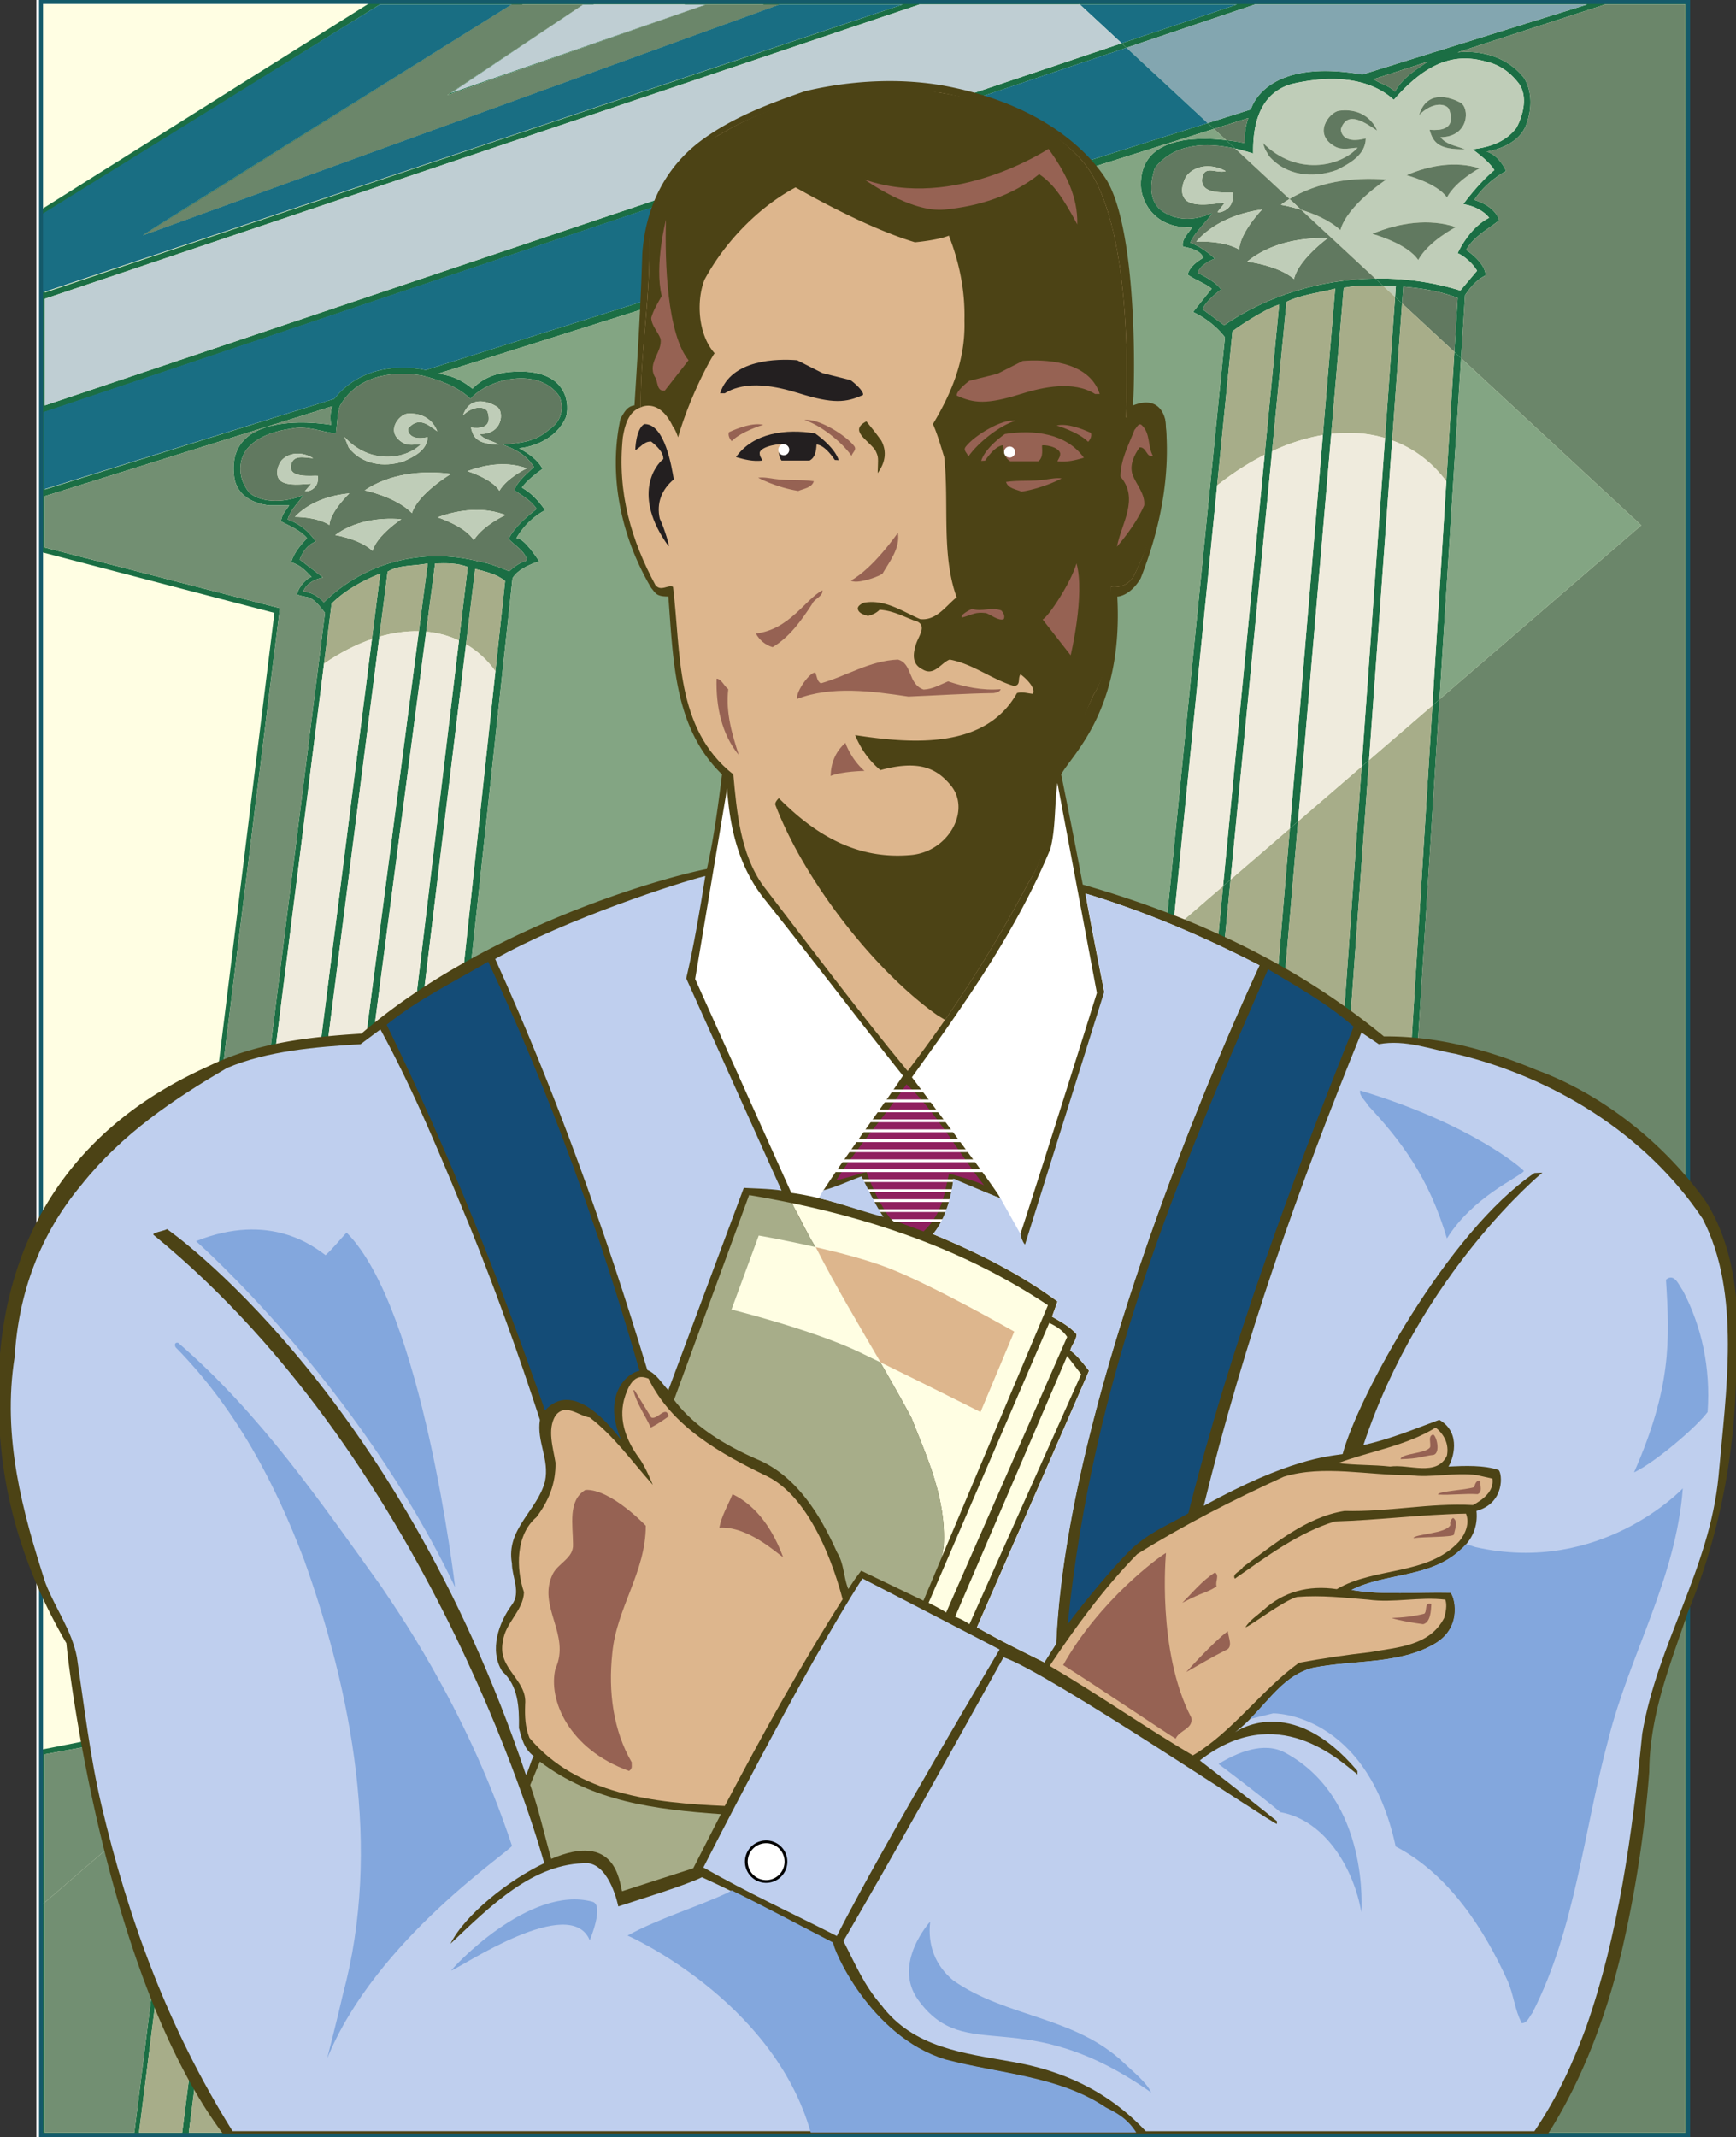 <svg xmlns="http://www.w3.org/2000/svg" width="439.5" height="540.77"><rect width="100%" height="100%" fill="#333333" stroke="none"/><defs><clipPath id="a"><path d="M9 0h418v540.77H9Zm0 0"/></clipPath><clipPath id="b"><path d="M9 0h419v540.77H9Zm0 0"/></clipPath><clipPath id="c"><path d="M10 0h418v540.77H10Zm0 0"/></clipPath><clipPath id="d"><path d="M9 0h419v540.77H9Zm0 0"/></clipPath><clipPath id="e"><path d="M0 20h439.5v520H0Zm0 0"/></clipPath></defs><g clip-path="url(#a)"><path fill="#fffee3" d="M426.707.496V540.27H9.711V.496h416.996"/></g><g clip-path="url(#b)"><path fill="none" stroke="#fff" d="M426.707.496V540.27H9.711V.496Zm0 0"/></g><path fill="#fffee3" d="M77.152 455.04V137.362H11.156V455.04h65.996"/><g clip-path="url(#c)"><path fill="#1b6e44" d="m272.637.441.742.692h39.793l-29.203 9.816 1.215 1.13 32.515-10.946h84.125l-56.937 17.73c-24.922-4.383-28.203 8.832-28.203 8.832l-10.938 3.453 1.582 1.465 8.7-2.742c-.864 2.465-.864 4.188-.989 6.328a57.286 57.286 0 0 0-4.633-.734l2.301 2.133a48.12 48.12 0 0 1 4.55 1.261c-.245-12.804 5.567-16.449 9.9-17.632 8.472-1.97 18.913-2.168 25.71 4.039 8.961-10.293 16.153-11.723 23.445-9.653 3.446.785 6.106 2.758 8.274 5.614 2.266 3.25.984 8.078-.691 11.132-2.758 3.645-6.895 4.922-11.13 5.418 0 0 4.184 2.907 5.563 5.27-2.558 2.066-5.71 5.664-7.879 8.617 4.68.738 6.551 3.45 6.551 3.45-3.547 1.773-6.305 5.515-7.98 8.964 1.183.395 3.644 2.266 4.925 4.43l-4.234 5.023c-7-2.172-14.305-3.164-21.555-3.058l2.012 1.863c1.086.02 2.168.027 3.223.004l-.2 2.8 1.762 1.633.309-4.234c4.828.395 9.457 1.18 13.789 2.856l-.848 13.664 1.688 1.562 1.004-15.906c1.378-2.067 2.953-3.942 5.218-5.024-.097-2.66-3.054-5.171-4.926-6.453 1.973-3.449 5.418-5.144 8.375-7.511-.988-2.856-3.843-4.356-6.304-5.145 3.101-4.828 8.027-7.289 8.027-7.289s-1.601-3.941-4.926-4.926c0 0 7.633-.984 9.903-6.5 1.554-3.793 1.77-8.77-.496-12.215-4.137-5.222-10.637-6.996-16.746-6.402l37.335-12.117h20.29v538.523h-85.106l22.899-362.687-1.797 1.55-22.45 361.126h-18.714l25.117-347.29-1.871 1.61-24.625 345.68h-19.899l28.422-331.797-2.074 1.793-27.727 330.004h-18.027l30.742-317.063-1.89 1.629-30.426 315.434h-12.61l30.336-304.485-1.972 1.703-30.27 302.793H87.398l14.7-136.5-1.965 1.696-14.508 134.804H72.328l15.004-123.77-1.73 1.493-14.653 122.277H58.141l14.562-111.152-1.95 1.68L56.47 539.656H47.8l12.836-100.754-1.918 1.657-12.594 99.097H35.191l11.141-88.418-1.375 1.184-10.95 87.234H11.353v-58.261l-.786.68v58.366h416.77v-540Zm80.527 22.754c-1.578-1.574-3.644-1.968-5.418-3.148l13.691-4.434c-3.152 2.168-6.304 4.04-8.273 7.582"/></g><path fill="#617960" d="M315.04 36.2c.124-2.141.124-3.864.987-6.329l-8.699 2.742 3.078 2.852c1.754.207 3.348.472 4.633.734"/><path fill="#231f20" d="M87.398 539.656h177.305l30.27-302.793-192.875 166.293-14.7 136.5"/><path fill="#196e83" d="M313.172 1.133h-39.793l10.59 9.816zm0 0"/><path fill="#83a6b0" d="M316.684 27.695s3.28-13.215 28.203-8.832l56.937-17.73H317.7l-32.515 10.945 20.562 19.07 10.938-3.453"/><path fill="#6b866a" d="m364.438 176.969-22.899 362.687h85.106V1.133h-20.29L369.02 13.25c6.109-.594 12.609 1.18 16.746 6.402 2.265 3.446 2.05 8.422.496 12.215-2.27 5.516-9.903 6.5-9.903 6.5 3.325.985 4.926 4.926 4.926 4.926s-4.926 2.46-8.027 7.289c2.46.79 5.316 2.29 6.304 5.145-2.957 2.367-6.402 4.062-8.375 7.511 1.872 1.282 4.829 3.793 4.926 6.453-2.265 1.082-3.84 2.957-5.218 5.024L369.89 90.62l45.625 42.309-51.079 44.039"/><path fill="#bfcdb8" d="M350.965 45.426s-9.902 6.504-11.625 12.804c-2.719-2.535-6.738-4.171-9.945-5.156l18.761 17.399c7.25-.106 14.555.886 21.555 3.058l4.234-5.023c-1.28-2.164-3.742-4.035-4.925-4.43 1.675-3.45 4.433-7.191 7.98-8.965 0 0-1.871-2.71-6.55-3.449 2.167-2.953 5.32-6.55 7.878-8.617-1.379-2.363-5.562-5.27-5.562-5.27 4.234-.496 8.37-1.773 11.129-5.418 1.675-3.054 2.957-7.882.69-11.132-2.167-2.856-4.827-4.829-8.272-5.614-7.293-2.07-14.485-.64-23.446 9.653-6.797-6.207-17.238-6.008-25.71-4.04-4.333 1.184-10.145 4.829-9.9 17.633a48.602 48.602 0 0 0-4.55-1.261l13.762 12.761c7.008-4.257 15.867-5.644 24.496-4.933zm18.746-19.473c2.465 1.332 2.215 8.719-5.024 8.77 1.477 1.87 3.547 2.043 6.208 3.054-6.602.098-8.079-1.625-8.965-4.925 6.797.59 5.515-3.645 4.925-5.223-.69-1.379-4.039-2.067-7.585 1.476 2.07-6.746 8.277-4.32 10.44-3.152zm4.824 16.633s-5.976 3.172-8.223 7.383c-2.48-3.649-10.222-5.637-10.222-5.637 5.93-2.59 12.605-3.613 18.445-1.746zM368.57 57.46s-6.89 3.535-9.53 8.324c-2.782-4.219-11.614-6.613-11.614-6.613 6.828-2.875 14.488-3.942 21.144-1.711zm-48.8-21.262c8.324 8.324 19.406 6.11 23.937 1.184-1.676 0-3.812.75-5.715-.297-5.715-3.152-1.527-8.57.938-9.063 7.632-.984 9.703 5.024 9.703 5.024-2.809-1.82-7.488-5.39-9.164-.395 0 1.38 1.183 3.746 6.304 2.368-.097 4.234-4.039 6.3-7.289 7.976-6.007 2.168-12.804 1.578-17.238-3.547-.492-1.082-.91-1.082-1.476-3.25"/><path fill="#617960" d="M353.164 23.195c1.969-3.543 5.121-5.414 8.274-7.582l-13.692 4.434c1.774 1.18 3.84 1.574 5.418 3.148m13.691 4.434c.59 1.578 1.872 5.812-4.925 5.223.886 3.3 2.363 5.023 8.965 4.925-2.66-1.011-4.73-1.183-6.207-3.054 7.238-.051 7.488-7.438 5.023-8.77-2.164-1.168-8.371-3.594-10.441 3.152 3.546-3.543 6.894-2.855 7.585-1.476m-28.371 15.367c3.25-1.676 7.192-3.742 7.29-7.976-5.122 1.378-6.305-.989-6.305-2.368 1.676-4.996 6.355-1.425 9.164.395 0 0-2.07-6.008-9.703-5.024-2.465.493-6.653 5.91-.938 9.063 1.903 1.047 4.04.297 5.715.297-4.531 4.926-15.613 7.14-23.937-1.184.566 2.168.984 2.168 1.476 3.25 4.434 5.125 11.23 5.715 17.238 3.547m12.481 2.43c-8.63-.711-17.488.676-24.496 4.933l2.926 2.715c3.207.985 7.226 2.621 9.945 5.156 1.723-6.3 11.625-12.804 11.625-12.804m15.348 4.543c2.246-4.211 8.222-7.383 8.222-7.383-5.84-1.867-12.515-.844-18.445 1.746 0 0 7.742 1.988 10.223 5.637m-7.273 15.816c2.64-4.789 9.53-8.324 9.53-8.324-6.656-2.23-14.316-1.164-21.144 1.71 0 0 8.832 2.395 11.613 6.614"/><path fill="#728f72" d="M11.352 539.656h22.656l10.949-87.234-33.605 28.973v58.261"/><path fill="#a7ad89" d="M47.8 539.656h8.669l14.285-109.472-10.117 8.718L47.8 539.656"/><path fill="#fff" d="M58.14 539.656h12.81L85.601 417.38l-12.899 11.125L58.14 539.657m14.188-.001h13.297l14.508-134.804-12.801 11.035-15.004 123.77"/><path fill="#a7ad89" d="M35.191 539.656h10.934l12.594-99.097-12.387 10.68-11.14 88.417"/><path fill="#bfcdb8" d="M353.39 72.34a80.639 80.639 0 0 1-3.222-.004l3.023 2.805.2-2.801"/><path fill="#617960" d="M369.05 75.395c-4.331-1.676-8.96-2.461-13.788-2.856l-.309 4.234 13.25 12.286.848-13.664"/><path fill="#a7ad89" d="M300.2 539.645h19.898l24.625-345.68-16.102 13.883L300.2 539.645m21.277 0h18.714l22.45-361.125-16.047 13.835-25.117 347.29m-40.684 0h18.027l27.727-330.004-15.012 12.941-30.742 317.063m-14.183 0h12.609l30.426-315.434-12.7 10.95-30.336 304.484"/><path fill="#1b6e44" d="m344.723 193.965 1.87-1.61 5.852-80.906 2.508-34.676-1.762-1.632-2.546 35.707-5.922 83.117m17.917-15.445 1.798-1.551 5.453-86.348-1.688-1.562-2.035 32.742-3.527 56.719M11.352 443.91l24.035-4.433 35.46-285.567-59.495-15.363v-13.004l72.796-22.754s-.84 1.945-.296 4.727c0 0-27.016-4.875-24.551 13.226.636 4.676 4.949 6.77 8.988 7.164h4.926c-.887 1.281-1.973 2.465-2.07 4.04 2.265 1.183 4.828 2.167 6.601 4.238-1.773 1.87-3.351 3.742-4.039 6.105 2.266.691 3.398 1.82 5.172 3.695-.984.196-3.203 2.215-3.695 4.43 2.957 1.234 3.203-.492 7.093 4.68l-37.32 297.328 1.375-1.184 35.703-283.3 1.914-15.208c3.645-3.546 7.883-5.812 12.313-7.585l-2.102 16.558L58.72 440.56l1.918-1.657L96.039 161.11l2.098-16.457c2.953-1.773 6.699-1.379 10.144-2.066l-2.238 17.144-35.29 270.454 1.95-1.68 35.192-268.668 2.257-17.25c2.957-.102 5.813-.102 8.274.887l-2.23 18.601L85.601 417.38l1.73-1.492 30.656-252.871 2.309-19.051c2.66.687 5.418 1.277 7.586 3.05l-2.457 22.84-25.293 234.997 1.965-1.696 27.656-256.828c1.578-2.808 6.75-4.285 6.75-4.285s-3.793-6.059-5.766-5.86c0 0 2.317-4.484 7.29-7.093-1.77-2.461-3.348-4.235-5.91-5.715 1.378-1.871 3.35-3.348 5.222-4.727-1.082-2.265-3.742-4.039-5.91-5.222 4.726-.492 9.75-3.051 11.82-7.781.887-2.266 1.379-12.856-14.184-11.524-3.503.3-6.894 1.574-9.457 4.234-4.039-3.347-7.191-3.449-8.57-3.84l196.29-61.902-1.583-1.465-197.957 62.48c-8.375-1.773-17.633.196-23.148 7.29l-73.29 22.95v-19.602l273.833-92.188-1.215-1.129-272.617 91.645V75.602l221.437-74.47h40.59l-.742-.69H94.097l-83.53 52.503v86.782l58.902 15.367L34.5 438l-23.934 4.727v39.347l.786-.68zm73.683-334.226c.492-3.84.293-4.434.985-6.895 4.234-7.488 12.511-9.062 20.785-7.781 4.21 1.105 8.765 2.558 12.312 5.91 4.531-5.223 17.387-8.129 22.457-.691 1.453 3.152.395 6.601-2.558 8.472-3.25 2.856-6.207 3.301-11.625 3.84 3.203 1.184 5.91 2.66 7.78 5.617-1.573 1.574-4.331 3.692-4.925 5.91 1.973 1.38 4.238 2.563 5.617 4.727-2.367 1.871-5.715 4.633-7.093 7.586 1.578 1.676 4.164 3.055 4.656 5.418-1.281.441-2.586.984-4.531 2.762 0 0-5.028-2.16-7.614-2.465-14.281-3.649-28.957.195-39.3 10.34 0 0-1.997-2.512-5.196-2.758 0 0 .738-2.707 5-3.543l-5.91-4.535c.59-1.774 2.066-3.84 4.035-4.532 0 0-2.14-3.89-7.066-5.613.617-2.707 3.918-5.418 3.816-6.156-3.84 1.773-10.195 2.242-13.543-.617-1.476-1.871-2.71-4.43-2.094-7.754.989-5.332 7.364-7.735 12.485-8.422 4.137-.988 7.683.785 11.527 1.18zM173.492 1.133l-52.812 19.07 29.664-19.07Zm-25.808 0-34.477 22.953 65.504-22.953h14.68L44.648 55.508l87.668-54.375zM11.352 54.129 96.164 1.133h33.395S36.176 59.25 36.176 59.547L197.328 1.133h31.227L11.352 74.023V54.13"/><path fill="#1b6e44" d="M288.84 47.035c.117 4.278 3.793 11.031 13.004 10.442-.989 1.578-2.758 3.054-2.367 4.925 2.101.426 4.238.836 5.222 2.809-1.578.887-3.547 2.312-4.039 4.281 1.969 1.38 4.235 2.07 6.106 3.547l-4.727 5.91c5.367 2.512 8.078 6.406 8.078 6.406l-15.144 151.508 1.972-1.703 11.192-112.328 3.883-38.965c-.098-.101 7.484-5.418 11.82-6.797l-3.668 37.996-10.527 109.145 1.89-1.629 10.512-108.41 3.664-37.793c3.84-1.871 8.273-2.266 12.312-3.348l-3.113 37.051-8.363 99.559 2.074-1.793 8.402-98.055 3.168-36.957c3.13-.676 6.598-.555 9.977-.5l-2.012-1.863c-13.765.199-27.332 4.343-38.238 11.828l-5.465-4.04c.785-2.167 4.68-5.023 4.68-5.023-1.578-2.07-3.844-3.054-5.91-4.234.785-2.367 4.332-3.547 4.332-3.547-1.871-1.773-3.942-3.152-6.207-4.039.886-2.563 5.91-7.191 5.418-7.488-3.645 1.675-8.211 2.238-12.211-.293-3.895-2.465-3.45-7.324-2.168-11.164 4.957-6.262 12.965-6.524 20.32-4.875l-2.3-2.133c-8.852-1.031-21.895-.39-21.567 11.57"/><path fill="#83a583" d="M119.61 98.355c2.562-2.66 5.953-3.933 9.456-4.234 15.563-1.332 15.07 9.258 14.184 11.524-2.07 4.73-7.094 7.289-11.82 7.78 2.168 1.184 4.828 2.958 5.91 5.223-1.871 1.38-3.844 2.856-5.223 4.727 2.563 1.48 4.14 3.254 5.91 5.715-4.972 2.61-7.289 7.094-7.289 7.094 1.973-.2 5.766 5.859 5.766 5.859s-5.172 1.477-6.75 4.285l-27.656 256.828 192.875-166.293 15.144-151.508s-2.71-3.894-8.078-6.406l4.727-5.91c-1.871-1.477-4.137-2.168-6.106-3.547.492-1.969 2.461-3.394 4.04-4.281-.985-1.973-3.122-2.383-5.223-2.809-.391-1.87 1.378-3.347 2.367-4.925-9.211.59-12.887-6.164-13.004-10.442-.328-11.96 12.715-12.601 21.566-11.57l-3.078-2.852L111.04 94.516c1.379.39 4.531.492 8.57 3.84"/><path fill="#196e83" d="M197.328 1.133 36.176 59.547c0-.297 93.383-58.414 93.383-58.414H96.164L10.676 54.148v19.899L228.555 1.133h-31.227"/><path fill="#6b866a" d="M197.328 1.133h-18.617l-65.504 22.953 34.477-22.953h-18.125L36.176 59.547 197.328 1.133"/><path fill="#bfced3" d="M178.71 1.133h-31.026l-33.59 22.457zM11.352 75.602v26.992l272.617-91.645-10.59-9.816h-40.59L11.352 75.602"/><path fill="#196e83" d="m11.004 123.867 73.637-22.949c5.515-7.094 14.773-9.063 23.148-7.29l197.957-62.48-20.562-19.07-274.18 92.188v19.601"/><path fill="#83a583" d="M415.516 132.93 369.89 90.62l-5.454 86.348zm0 0"/><path fill="#617960" d="M292.387 42.473c-1.282 3.84-1.727 8.699 2.168 11.164 4 2.531 8.566 1.968 12.21.293.493.297-4.53 4.925-5.417 7.488 2.265.887 4.336 2.266 6.207 4.039 0 0-3.547 1.18-4.332 3.547 2.066 1.18 4.332 2.164 5.91 4.234 0 0-3.895 2.856-4.68 5.024l5.465 4.039c10.906-7.485 24.473-11.63 38.238-11.828l-18.761-17.399c-2.895-.886-5.125-1.246-5.125-1.246a29.898 29.898 0 0 1 2.199-1.469l-13.762-12.761c-7.355-1.649-15.363-1.387-20.32 4.875zm43.715 17.82s-7.403 5.383-8.5 10.312c-4.172-3.535-11.872-4.386-11.872-4.386 5.43-4.45 12.97-6.184 20.372-5.926zm-22.375 2.863c-4.114-2.422-10.868-2.011-10.868-2.011 4.012-4.637 10.243-7.247 16.653-8.125 0 0-5.57 5.73-5.785 10.136zm-1.739-14.445c.836 4.187-3.152 5.316-3.742 4.926l1.871-2.367c-2.562.199-7.586 1.28-9.851-.59-1.38-1.38-1.23-3.45-.098-5.813 1.477-2.363 5.516-4.039 10.145-1.574-2.168.738-5.258-1.617-5.91 1.574-.934 4.582 6.007 3.742 7.585 3.844"/><path fill="#bfcdb8" d="M310.313 43.293c-4.63-2.465-8.668-.79-10.145 1.574-1.133 2.363-1.281 4.434.098 5.813 2.265 1.87 7.289.789 9.851.59l-1.871 2.367c.59.39 4.578-.739 3.742-4.926-1.578-.102-8.52.738-7.586-3.844.653-3.191 3.742-.836 5.91-1.574m13.958 8.535s2.23.36 5.125 1.246l-2.926-2.715c-.754.461-1.492.946-2.2 1.47m-21.409 9.316s6.753-.41 10.867 2.011c.214-4.406 5.785-10.136 5.785-10.136-6.41.878-12.64 3.488-16.653 8.125m24.743 9.46c1.097-4.93 8.5-10.312 8.5-10.312-7.403-.258-14.942 1.477-20.372 5.926 0 0 7.7.851 11.872 4.386"/><path fill="#617960" d="M73.508 108.504c-5.121.687-11.496 3.09-12.485 8.422-.617 3.324.618 5.883 2.094 7.754 3.348 2.86 9.703 2.39 13.543.617.102.738-3.2 3.45-3.816 6.156 4.926 1.723 7.066 5.613 7.066 5.613-1.969.692-3.445 2.758-4.035 4.532l5.91 4.535c-4.262.836-5 3.543-5 3.543 3.2.246 5.195 2.758 5.195 2.758 10.344-10.145 25.02-13.989 39.301-10.34 2.586.304 7.614 2.465 7.614 2.465 1.945-1.778 3.25-2.32 4.53-2.762-.491-2.363-3.077-3.742-4.655-5.418 1.378-2.953 4.726-5.715 7.093-7.586-1.379-2.164-3.644-3.348-5.617-4.727.594-2.218 3.352-4.336 4.926-5.91-1.871-2.957-4.578-4.433-7.781-5.617 5.418-.539 8.375-.984 11.625-3.84 2.953-1.87 4.011-5.32 2.558-8.472-5.07-7.438-17.926-4.532-22.457.691-3.547-3.352-8.101-4.805-12.312-5.91-8.274-1.281-16.551.293-20.785 7.781-.692 2.461-.493 3.055-.985 6.895-3.844-.395-7.39-2.168-11.527-1.18zm20.808 30.894c-3.238-3.02-9.433-4.003-9.433-4.003 4.562-3.391 10.726-4.504 16.707-4.012 0 0-6.195 4.07-7.274 8.015zm25.621-2.699c-2.085-3.52-9.14-5.797-9.14-5.797 5.633-2.062 11.871-2.632 17.172-.574 0 0-5.711 2.598-8.031 6.371zm13.426-18.18s-4.957 2.34-6.937 5.66c-1.867-3.046-8.055-4.949-8.055-4.949 4.895-1.87 10.34-2.44 14.992-.71zm-7.566-15.617c1.941 1.168 1.46 7.137-4.399 6.903 1.125 1.57 3.512 1.761 4.907 2.707-5.344-.172-6.477-1.625-7.067-4.328 5.477.738 4.602-2.739 4.184-4.036-.504-1.14-3.188-1.828-6.192.907 1.93-5.383 6.86-3.184 8.567-2.153zm-21.508 26.934c-4-4.102-11.95-5.758-11.95-5.758 6.102-4.101 14.141-5.164 21.84-4.16 0 0-8.257 4.883-9.89 9.918zm2.25-17.39c-1.355-.063-3.117.464-4.613-.458-4.504-2.765-.906-6.992 1.101-7.297 6.215-.504 7.66 4.438 7.66 4.438-2.203-1.582-4.687-3.899-7.398-.668-.05 1.113.816 3.07 5.012 2.152-.242 3.422-3.508 4.946-6.203 6.176-4.942 1.523-10.418.785-13.813-3.527-.355-.895-.418-1.016-1.07-2.684 6.418 7.05 15.469 5.68 19.324 1.867zm-18.094 12.413s-4.726 4.426-5.066 7.985c-3.238-2.117-8.719-2.043-8.719-2.043 3.422-3.602 8.563-5.473 13.785-5.942zm-8.004-4.457c.52 3.418-2.754 4.184-3.214 3.84l1.605-1.84c-2.082.063-6.187.746-7.95-.855-1.062-1.168-.87-3.024.141-4.703 1.286-1.86 4.622-3.059 8.27-.89-2.262-.138-4.938-.974-5.586 1.585-.934 3.672 5.465 2.723 6.734 2.863"/><path fill="#728f72" d="M75.184 150.414c.492-2.215 2.71-4.234 3.695-4.43-1.774-1.875-2.906-3.004-5.172-3.695.688-2.363 2.266-4.234 4.04-6.105-1.774-2.07-4.337-3.055-6.602-4.239.097-1.574 1.183-2.757 2.07-4.039h-4.926c-4.039-.394-8.352-2.488-8.988-7.164-2.465-18.101 24.55-13.226 24.55-13.226-.542-2.782.297-4.727.297-4.727l-72.796 22.754v13.004l59.496 15.363-35.461 285.567-24.035 4.433v37.485l33.605-28.973 37.32-297.328c-3.89-5.172-4.136-3.446-7.093-4.68"/><path fill="#a7ad89" d="M108.281 142.586c-3.445.687-7.191.293-10.144 2.066l-2.098 16.457c3.402-.98 6.766-1.46 10.004-1.379l2.238-17.144m10.145.887c-2.461-.989-5.317-.989-8.274-.887l-2.257 17.25c2.906.27 5.699 1.004 8.3 2.238l2.23-18.601m7.001 26.382 2.457-22.84c-2.168-1.773-4.926-2.363-7.586-3.05l-2.309 19.05c2.961 1.731 5.434 4.06 7.438 6.84m-29.164-24.71c-4.43 1.773-8.668 4.039-12.313 7.585l-1.914 15.208c3.973-2.739 8.063-4.844 12.125-6.235l2.102-16.558"/><path fill="#efebdd" d="M96.04 161.11 60.636 438.901l10.117-8.718 35.289-270.454c-3.238-.082-6.602.399-10.004 1.38m11.857-1.273L72.703 428.504l12.899-11.125 30.593-255.305c-2.601-1.234-5.394-1.969-8.3-2.238m10.093 3.18-30.656 252.87 12.8-11.034 25.294-234.997c-2.004-2.78-4.477-5.109-7.438-6.84m-35.953 4.923-35.703 283.3 12.387-10.68L94.16 161.704c-4.062 1.39-8.152 3.496-12.125 6.235"/><path fill="#a7ad89" d="m340.191 72.836-3.168 36.957c4.739-.543 9.332-.219 13.622 1.055l2.546-35.707-3.023-2.805c-3.379-.055-6.848-.176-9.977.5m16.946 40.797c3.566 2.078 6.574 4.855 9.031 8.168l2.035-32.742-13.25-12.286-2.508 34.676a29.172 29.172 0 0 1 4.692 2.184m-19.114-40.602c-4.039 1.082-8.472 1.477-12.312 3.348l-3.664 37.793c4.305-1.992 8.633-3.383 12.863-4.09l3.113-37.05M323.84 77.07c-4.336 1.38-11.918 6.696-11.82 6.797l-3.883 38.965c3.918-3.102 7.96-5.707 12.035-7.766l3.668-37.996"/><path fill="#efebdd" d="m337.023 109.793-8.402 98.055 16.102-13.883 5.922-83.117c-4.29-1.274-8.883-1.598-13.622-1.055m20.114 3.84a29.172 29.172 0 0 0-4.692-2.184l-5.851 80.906 16.047-13.835 3.527-56.72c-2.457-3.312-5.465-6.09-9.031-8.167m-35.09.539-10.512 108.41 15.012-12.941 8.363-99.559c-4.23.707-8.558 2.098-12.863 4.09m-13.91 8.66L296.945 235.16l12.7-10.95 10.527-109.144c-4.074 2.059-8.117 4.664-12.035 7.766"/><path fill="#bfcdb8" d="M123.422 104.148c.418 1.297 1.293 4.774-4.184 4.036.59 2.703 1.723 4.156 7.067 4.328-1.395-.946-3.782-1.137-4.907-2.707 5.86.234 6.34-5.735 4.399-6.903-1.707-1.03-6.637-3.23-8.567 2.153 3.004-2.735 5.688-2.047 6.192-.907m-21.324 12.642c2.695-1.231 5.96-2.755 6.203-6.177-4.196.918-5.063-1.039-5.012-2.152 2.711-3.23 5.195-.914 7.399.668 0 0-1.446-4.942-7.66-4.438-2.008.305-5.606 4.532-1.102 7.297 1.496.922 3.258.395 4.613.457-3.855 3.813-12.906 5.184-19.324-1.867.652 1.668.715 1.79 1.07 2.684 3.395 4.312 8.871 5.05 13.813 3.527m-22.805-.836c-3.648-2.168-6.984-.969-8.27.89-1.011 1.68-1.203 3.536-.14 4.704 1.762 1.601 5.867.918 7.949.855l-1.605 1.84c.46.344 3.734-.422 3.214-3.84-1.27-.14-7.668.809-6.734-2.863.648-2.559 3.324-1.723 5.586-1.586m13.047 8.125s7.95 1.656 11.95 5.758c1.632-5.035 9.89-9.918 9.89-9.918-7.7-1.004-15.739.059-21.84 4.16m34.086.102c1.98-3.32 6.937-5.66 6.937-5.66-4.652-1.73-10.097-1.16-14.992.71 0 0 6.188 1.903 8.055 4.95m-15.629 6.722s7.055 2.278 9.14 5.797c2.32-3.773 8.032-6.37 8.032-6.37-5.301-2.06-11.54-1.49-17.172.573m-25.914 4.493s6.195.984 9.433 4.003c1.079-3.945 7.274-8.015 7.274-8.015-5.98-.492-12.145.62-16.707 4.012m-1.504-2.551c.34-3.559 5.066-7.985 5.066-7.985-5.222.47-10.363 2.34-13.785 5.942 0 0 5.48-.074 8.719 2.043"/><g clip-path="url(#d)"><path fill="none" stroke="#145a6a" d="M427.387.496V540.27h-417V.496Zm0 0"/></g><g clip-path="url(#e)"><path fill="#4c4315" d="M280.156 45.547c8.078 13.496 7.121 53.531 6.63 57.078 6.241-2.563 7.902 2.023 8.206 3.602 1.578 13.988-1.379 27.875-6.203 40.09-2.723 4.628-5.926 4.652-5.926 4.652 1.563 28.86-11.445 39.875-14.203 45 0 0 3.68 18.12 5.45 27.87 27.484 7.884 53.488 19.7 76.242 38.419 13.988-.098 26.793 3.547 38.812 8.57 16.352 6.008 32.113 18.32 42.75 33.293 8.176 13.004 8.766 29.649 7.586 45.41-.594 20.688-4.73 40.387-12.215 58.512-4.336 13.004-9.652 25.61-9.754 40.387a302.016 302.016 0 0 1-6.894 45.015c-3.742 16.059-9.91 32.64-18.676 46.43H56.387c-30.63-41.14-39.57-122.672-39.57-124.05C8.147 400.948 2.241 384.77.366 367.261c-7.68-71.676 42.23-92.692 53.586-98.012 11.371-5.324 24.332-6.895 37.531-7.684 31.559-27.136 76.832-39.597 87.47-41.668 1.776-7.78 2.859-16.054 3.843-23.933-12.215-11.82-12.313-28.863-13.594-45.02-3.066 0-3.152-.785-4.332-2.164-7.293-12.312-11.035-27.879-7.781-42.851.883-1.477 1.672-3.153 3.543-3.348.789-12.61 1.578-25.02 1.972-38.316.786-11.43 5.516-21.871 15.266-28.961 7.883-5.715 16.844-9.063 25.906-12.215 11.528-2.758 24.723-3.559 36.84-1.082 28.457 5.808 38.063 21.273 39.54 23.539"/></g><path fill="#ddb68d" d="M238.156 23.484c12.805 2.266 25.762 6.703 35.106 16.399 14.761 15.316 11.722 65.262 11.82 65.754 2.363-.2 6.957-2.957 8.531.492 1.38 13.887-.66 27.742-6.402 39.3-1.883 3.794-5.941 3.055-5.941 3.055-1.477 9.16.425 19.703-4.5 27.485-2.56 5.91-5.954 12.242-10.622 19.039-1.574 10.637-.015 19.574-5.828 28.437-8.668 16.453-18.816 32.313-30.535 47.578-12.61-15.265-24.527-31.226-36.644-46.988-5.715-8.074-6.602-18.515-7.489-28.07-14.773-11.625-13.199-30.637-15.265-47.48-1.38-.59-2.957 1.28-4.434-.395-6.008-11.13-9.754-23.344-8.273-37.43.492-2.957 1.379-6.504 4.53-7.586-.097-13.594 2.267-26.597 2.169-39.695 0-6.406 1.758-10.688 5.71-16.848 3.122-4.855 7.388-9.945 12.708-12.804 15.957-9.457 35.558-12.215 55.36-10.243"/><path fill="#4c4315" d="M170.387 108c.687.785 1.277 2.66 1.277 2.66 2.848-9.95 8.02-19.555 9.25-21.277-4.137-4.63-4.719-13.102-2.55-18.617 5.023-9.36 13.593-18.325 23.05-23.344 8.668 4.922 20.676 11.031 30.23 13.887 0 0 5.665-.493 8.583-1.676 2.558 6.601 4.136 13.691 3.937 21.472.297 9.954-3.25 18.325-7.976 26.204 1.18 2.66 1.968 5.515 2.855 8.375 1.281 11.718-.79 24.625 3.152 35.46-2.66 2.07-5.12 6.008-9.257 5.516-4.532-1.969-8.965-5.12-14.286-4.137-.59.297-1.574.79-1.476 1.575.195 1.086 1.578 1.48 2.558 1.773 1.086-.293 2.07-.687 2.957-1.574 3.153.195 5.813 1.574 8.57 2.66 3.84.887 1.372 3.832.688 5.91-.883 2.692-1.082 5.219 1.578 6.5 2.953 1.871 4.727-1.676 6.895-2.46 5.91 1.081 10.64 5.023 16.351 6.698 1.774-.296.79-1.875 1.579-2.957.39.196 4.039 3.153 3.152 4.926-1.281-.097-2.66-.594-4.04-.195-7.843 13.984-25.82 13-40.98 10.637 1.38 3.347 3.45 6.402 6.403 8.863 10.234-2.805 14.484-.082 17.73 3.746 5.309 6.254-.355 16.844-9.945 17.73-13.707 1.266-24.332-5.125-33.492-14.382 0 0-1.082.984-.887 1.675 7.484 19.602 25.5 42.356 41.074 53.29l1.883 1.136a330.45 330.45 0 0 0 21.07-34.629c5.813-8.863 4.735-16.84 6.309-27.476 4.668-6.797 7.582-14.09 10.14-20 4.926-7.782 4.419-17.797 4.5-27.485 0 0 4.06.739 5.942-3.054 5.742-11.559 9.16-25.317 7.781-39.203-1.574-3.45-4.492-3.055-9.91-.59-.098-.492 2.941-50.438-11.82-65.754-9.344-9.696-19.54-13.871-35.106-16.399-19.64-3.191-39.402.786-55.36 10.243-5.32 2.859-8.991 6.203-13.456 11.984-4.692 6.074-4.961 11.262-4.961 17.668.098 13.098-2.266 26.101-2.168 39.695 0 0 4.668-2.527 8.176 4.926"/><path fill="#966253" d="M168.598 55.605c-.328 10.836.328 28.895 5.726 35.551l-6.008 7.684c-2.168.293-1.671-2.367-2.558-3.547-1.875-3.547 1.969-6.207 1.476-9.555-.687-1.87-2.265-3.25-2.363-5.32.59-2.066 1.676-3.742 2.656-5.516-1.882-7.804 1.07-19.297 1.07-19.297"/><path fill="#231f20" d="m208.21 94.406 7.095 1.774c.886.59 3.398 2.765 3.203 3.754-4.336 1.968-7.555 2.296-16.207-.407-5.645-1.761-13.297-3.445-18.813 0h-1.183c2.797-8.668 14.578-8.765 19.504-8.37l6.402 3.25"/><path fill="#4c4315" d="M223.086 111.445c1.574 2.86.984 5.715-.887 8.278.086-3.993.332-3.91-.652-5.88-1.973-2.624-6.637-4.956-2.203-7.222 3.187 3.942 2.46 3.152 3.742 4.824"/><path fill="#231f20" d="M170.582 121.297c-3.055 2.562-4.434 6.012-3.547 9.95 1.086 2.167 2.781 7.745 2.168 6.894-9.223-12.805-3.25-20.489-1.281-21.965.101-1.676-1.574-3.25-3.05-4.434-1.876-.098-2.661 1.477-4.044 2.168 0 0 .102-5.32 2.27-6.601 5.257-.196 6.992 11.132 7.484 13.988"/><path fill="#966253" d="M227.32 134.793c.59 4.039-2.066 7.191-3.937 10.441-2 1.118-6.602 2.563-7.98 1.676 5.816-3.187 11.917-12.117 11.917-12.117m-21.77 18.125c-2.558 3.937-5.71 8.371-9.948 10.836-1.774-.492-3.348-1.774-4.235-3.45 8.508-.984 12.512-8.667 16.844-10.933.2 1.574-2.066 2.07-2.66 3.547m28.269 21.57c2.368-.097 4.239-1.277 6.207-2.066 4.137 1.379 8.668 2.363 13.297 1.969-.097.59-.984.886-1.77.988-7.093.098-14.382.59-21.574.883-9.16-1.38-19.503-2.758-28.171.593-.395-1.875 3.449-7.093 4.628-6.601.395.887.395 2.168 1.38 2.66 6.601-1.871 12.312-5.715 19.503-6.008 3.742.985 2.465 6.203 6.5 7.582m-49.449-.098c-.687 6.008.988 11.426 2.66 16.65-4.332-5.224-5.808-12.313-5.613-19.31 1.281.098 1.871 1.875 2.953 2.66m34.481 20.688s-5.813.098-8.57 1.277c.097-3.25 1.179-6.105 3.741-8.37 0 0 1.368 4.09 4.829 7.093"/><path fill="#fff" d="M277.695 251.258s-12.773 40.879-19.375 61.07c.102.692.723 2.465 1.317 2.957l20.027-63.7s-3.879-19.472-4.863-25.48c15.07 4.532 30.129 10.985 44.02 18.176 0 0-48.516 102.446-51.47 171.645l-2.992 4.726c-5.714-2.855-11.425-5.617-17.043-8.867 0 0 28.075-64.125 28.372-64.914-1.38-1.773-2.86-3.742-4.727-5.121.293-1.477 1.574-2.562 1.574-4.137-1.87-2.07-4.039-3.152-6.207-4.433l1.379-3.84c-9.75-7.192-20.586-12.512-31.52-17.043 4.813-5.711 5.317-13.79 5.317-13.79a1518.6 1518.6 0 0 0 11.723 4.727c.394-.492-22.36-30.632-22.36-30.632 13.297-18.52 26.598-37.239 35.067-57.825 1.379-5.418.988-11.03 1.773-16.644l9.988 53.125m-84.257-23.871c11.82 14.773 23.44 30.14 35.164 44.82-6.598 9.848-13.887 19.402-20.293 29.254 3.152-.785 6.406-2.363 9.656-3.547 1.672 3.152 3.05 6.797 5.418 9.754-7.684-1.973-14.973-4.73-23.051-5.813l-24.344-54.128 8.09-48.215c.692 10.34 3.055 19.894 9.36 27.875"/><path fill="#bfcfee" d="M178.563 221.676c-1.38 8.765-2.86 17.433-4.829 25.902l24.133 53.688c-2.656-.493-9.062-.59-9.554-.692l-19.11 51.223c-1.773-1.871-2.957-4.137-5.32-5.121-10.735-35.563-23.246-70.332-38.516-104.024 18.113-10.191 46.988-19.5 53.196-20.976"/><path fill="#144c77" d="M161.914 346.871c-3.84.79-9.32 6.832-4.629 17.535-3.746-4.926-12.57-14.972-19.308-7.484-11.524-33.102-24.625-66-40.09-97.621 8.078-6.5 17.043-10.836 25.71-15.957 15.66 33.293 28.075 67.969 38.317 103.527m180.793-87.074c-15.96 39.988-31.227 80.969-41.863 123.129-5.52 3.25-9.594 4.629-14.52 9.16-5.023 5.023-11.683 13.102-16.02 18.914 6.407-62.55 27.583-112.79 50.731-165.734 7.387 4.433 14.973 8.617 21.672 14.53"/><path fill="#bfcfee" d="M349.07 264.227c6.797-1.282 13.203 1.378 19.504 2.464 24.235 5.813 47.875 19.899 62.453 41.664 9.852 18.915 5.91 43.934 4.04 65.31-2.266 23.347-15.465 42.26-19.305 65.015-2.563 25.707-6.012 50.925-14.188 74.27-3.25 8.769-7.09 17.437-13.101 26.343h-98.407c-9.652-10.285-21.277-15.41-33.882-17.574-12.118-2.168-25.02-3.547-33.098-14.383-4.332-4.926-6.7-10.637-9.555-16.156 13.692-23.543 26.239-46.098 40.524-71.809 10.933 3.547 69.011 42.75 69.21 42.16v-.687c-6.406-5.223-19.503-15.367-19.503-15.367 19.574-15.27 35.36 0 39.894 3.543v-.887c-17.039-20.227-31.031-9.75-31.031-9.75 7.426-5.547 11.23-14.184 19.8-16.352 10.345-2.07 22.052-.773 31.028-6.207 7.164-4.332 4.633-12.41 3.742-12.804-8.566-.2-16.843.69-25.02-.692 8.77-4.43 19.704-2.953 27.485-10.047 3.153-2.66 4.531-6.105 4.137-9.945 7.324-2.04 6.5-9.559 5.613-10.344-3.742-1.281-8.469-1.086-12.707-.887.985-1.476 3.555-8.44-2.324-11.82-6.899 2.559-12.02 4.727-19.211 6.402 14.484-43.703 45.312-68.953 45.312-68.953l-2.007.098c-21.965 14.875-44.782 56.871-48.563 71.121-3.742.59-13.62 1.18-35.164 13.102 10.145-41.473 23.973-80.676 39.93-119.782l4.394 2.954"/><path fill="#bfcfee" d="M118.77 309.934c6.597 16.253 12.507 32.703 17.925 49.351-.882 5.516 2.465 9.945 1.282 15.563-1.872 7.386-9.95 12.015-8.372 20.785 0 3.445 2.364 7.289 0 10.441-3.347 4.531-5.812 11.524-2.46 16.844 4.035 3.644 4.332 8.965 4.234 14.383.687 2.558 1.281 5.219 3.742 7.09-.887 1.476-1.082 3.25-1.969 4.73C100.06 350.746 42.27 311.016 42.27 311.016c-.395.394-4.036.949-3.387 1.476C110.73 371.105 137.78 471.48 137.78 471.48c-8.765 4.137-19.992 12.903-23.742 20.391 10.149-9.555 20.984-20.59 34.871-20.39 5.653.753 7.625 10.933 7.625 10.933 5.711-1.871 17.238-5.418 21.176-7.387 11.43 5.22 21.437 10.735 32.766 16.547-.395.887 9.097 23.676 28.37 29.551 13.692 3.645 28.665 4.137 40.583 12.117 2.562 1.38 5.023 2.758 7.289 6.043H58.879c-16.352-26.137-26.399-53.62-33.195-82.48-2.856-12.118-4.336-24.825-6.207-37.434-1.282-6.797-5.516-12.41-7.977-18.812-5.715-17.735-11.035-36.844-7.781-57.235.984-16.152 6.398-30.93 16.843-43.437 10.34-13.004 23.442-21.77 36.938-29.653 10.242-4.332 22.457-5.32 33.785-6.007l5.024-3.743c8.671 15.86 15.566 32.801 22.46 49.45"/><path fill="#8f205f" d="M249.129 299.934c-2.168-1.18-8.867-2.954-8.867-2.954-1.168 4.801-1.57 9.997-6.442 14.625l-8.273-3.05c-2.758-3.743-4.629-7.782-6.203-12.02 0 0-5.875 1.774-7.649 2.168 5.121-8.176 12.375-16.254 17.793-24.332 6.992 6.305 13.926 18.371 19.64 25.563"/><path fill="#83a7dd" d="M385.813 296.34c-1.38 1.676-12.899 6.469-19.5 17.043-4.563-15.5-11.723-24.824-20-33.692-.59-1.18-2.266-2.363-1.97-3.742 28.243 8.473 41.372 19.996 41.47 20.39M82.422 317.617c1.871-1.676 3.644-3.941 5.32-5.715 19.211 19.145 27.48 89.739 27.48 89.739-24.687-51.715-65.6-87.57-65.6-87.57 18.75-7.485 29.843 1.378 32.8 3.546m343.68 9.063c4.726 9.062 6.996 19.406 6.207 30.632-2.918 3.942-13.399 12.805-18.618 15.27 9.461-21.508 9.063-33.395 8.079-48.762 2.167-1.87 3.347 1.578 4.332 2.86"/><path fill="#fffee3" d="m270.172 338.3-30.637 69.743c-1.281-.887-4.445-2.461-4.445-2.461l30.55-70.824c1.673.785 3.446 1.87 4.532 3.543"/><path fill="#83a7dd" d="M45.09 339.781c20.683 17.828 36.148 40.383 51.418 61.66 2.46 3.844 21.281 29.75 33.097 65.606.098 1.086-34.472 23.574-46.789 53.883 0 0 2.758-10.739 4.04-16.45 9.847-36.644 2.167-76.144-9.852-109.734-7.387-19.406-17.043-38.023-32.508-53.785-.293-.395-.394-1.379.594-1.18"/><path fill="#fffee3" d="M245.434 411s-1.723-1.234-3.633-1.871l28.37-66 3.548 4.629L245.434 411"/><path fill="#ddb68d" d="M164.18 348.844c5.91 12.215 18.566 19.191 29.847 24.625 12.989 6.254 18.618 28.761 19.309 31.226-10.84 17.04-20.492 34.575-29.848 52.305-17.832-.79-37.336-2.855-49.449-17.238-1.086-2.758-1.184-5.32-1.086-8.473.594-6.305-7.191-9.062-5.613-15.957.492-4.629 5.12-7.684 5.32-12.41-2.07-6.11-2.07-14.578 3.153-19.012 3.05-4.039 4.921-8.473 4.824-13.793-.59-3.742-2.164-8.37 0-11.918 2.562-3.25 5.91.102 8.668.492 6.207 4.73 10.738 11.23 15.96 17.043 0 0-1.874-4.726-3.546-6.894-2.957-4.04-5.125-9.16-3.746-14.578 2.007-7.29 4.964-5.813 6.207-5.418"/><path fill="#966253" d="M164.871 358.691c1.574.692 3.742-3.25 4.43-.293-1.477.985-2.18 1.625-4.531 2.856-1.477-3.152-3.641-6.207-4.43-9.457h.293l4.238 6.894"/><path fill="#ddb68d" d="M366.313 368.348c-2.563 5.418-9.657 2.066-14.383 2.757-4.239-.492-8.868-.296-13.102-.886 7.883-2.957 17.14-4.336 24.625-8.965 2.168 1.676 3.45 4.234 2.86 7.094"/><path fill="#966253" d="M362.96 368.148c-2.757.297-3.507.985-8.37 1.082.098-1.476 6.598-1.375 7.484-3.05.2-1.086-.59-2.758.692-3.153.789-.097 2.066 4.532.195 5.121"/><path fill="#ddb68d" d="m373.895 373.27 3.94.886c.493 3.25-2.562 5.418-4.925 6.7-11.031-.59-21.375 1.773-32.508 1.48-9.847 1.574-17.828 8.469-25.707 14.184-.492 1.082-2.855 1.671-2.07 2.953 8.078-5.614 16.059-11.621 25.316-14.48 10.739-.294 21.965-1.774 33.196-1.97.984 2.364-.098 5.122-1.774 7.09-8.078 8.672-21.273 6.309-30.93 12.02-7.19-1.082-13.593.687-18.617 5.32-1.574 1.379-3.449 2.559-4.53 4.332 1.28-.293 9.652-6.797 13.1-7.683 6.305-.493 11.919.199 18.028.691 6.402.887 12.902-.79 19.5 0 .496 1.379.102 3.25-.293 4.629-3.742 7.191-11.918 7.387-18.812 8.668-6.11.691-12.02 1.574-17.93 2.66-9.258 6.602-16.942 17.633-26.89 23.445-12.216-7.191-23.84-15.367-36.25-22.656 6.6-9.851 13.593-19.504 22.163-28.27 12.016-7.488 24.426-13.792 37.137-19.605 10.047-3.05 21.274-.293 31.914-.394 5.32.789 11.23-.786 16.942 0"/><path fill="#966253" d="M374.781 374.648c-.195 1.184.692 2.86-.687 3.45-3.45-.196-6.797.297-10.047.097.098-.886 6.797-1.082 9.16-1.87.293-.888.492-1.774 1.574-1.677"/><path fill="#83a7dd" d="M322.316 433.555s23.614-.395 31.028 33.691c13.594 7.09 22.46 21.078 28.37 34.082 1.477 3.348 1.774 7.29 3.548 10.637 1.379 0 1.87-1.574 2.66-2.563 10.933-21.273 13-46.195 19.305-69.441 5.418-21.477 17.043-40.39 18.812-63.34 0 0-20.68 22.067-52.5 14.871l-2.375-.765c-.46.546-.98 1.062-1.566 1.554-7.782 7.094-18.715 5.617-27.485 10.047 8.176 1.383 16.453.492 25.024.692.886.394 3.418 8.472-3.742 12.804-8.98 5.434-20.688 4.137-31.032 6.207-6.965 1.762-10.781 7.793-15.953 12.973l5.906-1.45"/><path fill="#966253" d="M163.492 386.078c0 11.723-7.39 20.781-8.472 32.211-1.083 9.95.292 19.7 4.925 27.68-.097.984.293 1.476-.691 2.164-15.195-5.45-20.586-18.024-18.617-25.906 3.941-8.668-4.727-15.758-.688-23.938 1.38-2.758 5.317-4.035 5.121-7.484 0-4.828-1.379-11.13 3.153-13.79 6.402-.296 15.27 9.063 15.27 9.063m34.769 7.977c-1.586-1.032-8.977-7.93-16.153-7.485.59-3.054 2.262-5.812 3.348-8.472 6.5 3.152 10.441 9.554 12.805 15.957m169.824-5.711c-.496.687-7.488.492-10.246.886.297-1.085 8.273-1.085 9.355-3.351-.195-.79.2-1.477.692-1.774 1.379.887.394 2.958.199 4.239m-66.492 46.296c.59 2.856-3.055 3.15-3.942 5.32-1.379-.69-20.418-13.597-28.496-18.62 9.196-16.414 24.36-27.48 26.035-28.367 0 0-2.394 24.757 6.403 41.668m6.402-33.2c-2.758 1.774-3.05 1.184-8.668 4.141 2.563-2.562 5.024-5.617 8.274-7.684 1.183.79 0 2.266.394 3.543"/><path fill="#bfcfee" d="M253.066 417.402s-28.894 48.364-41.21 72.5c-11.227-5.715-22.754-11.035-33.786-17.34 0 0 25.403-50.09 40.274-73.136 5.222 2.66 34.722 17.976 34.722 17.976"/><path fill="#966253" d="M362.371 405.875c-.098 1.773-.2 4.633-2.07 5.125-6.102-.824-7.977-1.578-7.977-1.578 2.856-.098 5.613-.395 8.274-1.082.789-.692-.098-2.957 1.773-2.465m-51.519 6.898c.097 1.575 1.476 4.137-.59 4.825-3.348 1.675-6.602 3.644-9.95 5.515 0 0 6.895-7.683 10.54-10.34"/><path fill="#83a7dd" d="M344.64 483.89c-1.773-10.538-8.867-23.245-20.488-25.316-5.125-4.332-15.664-12.21-15.664-12.21 4.828-2.958 11.492-5.743 16.844-2.86 21.645 11.656 19.309 40.387 19.309 40.387"/><path fill="#a7ad89" d="m182.504 459.07-6.996 13.692c-6.008 1.968-12.016 3.84-18.028 5.812-.687-2.465-1.601-15.203-17.925-8.18-1.774-6.203-3.153-12.605-5.32-18.714l2.46-5.91c13.2 10.046 28.961 12.117 45.809 13.3"/><path fill="#83a7dd" d="M205.258 539.64c-9.488-33.585-46.594-50.035-46.399-49.84 8.079-4.429 17.043-6.991 25.317-10.835l1.074-.606c8.648 4.22 16.773 8.625 25.719 13.215-.395.887 9.101 23.676 28.37 29.551 13.692 3.645 28.665 4.137 40.583 12.117 2.219 1.196 5.246 2.446 7.746 6.387l-82.41.012m-55.262-58.411c3.07.84-.691 9.754-.691 9.754-4.918-11.855-32.309 6.598-35.067 7.684-.097-.297 19.64-21.836 35.758-17.438"/><path fill="#83a7dd" d="M235.496 486.254c-.687 5.812 1.184 11.035 5.813 14.875 13.496 9.457 31.03 9.062 43.441 21.082 2.266 2.168 5.516 4.727 6.695 7.289-32.797-23.117-46.84-6.578-59.004-23.445-6.625-9.196 3.055-19.801 3.055-19.801"/><path fill="#fffee3" d="M206.305 315.313c7.484 14.777 16.644 28.863 24.425 43.44 4.04 10.247 8.868 20.49 8.176 32.509l-.441 2.687 26.844-63.664c-19.704-13.133-41.622-21.015-64.79-25.84l.465 1.02c1.7 2.988 3.348 6.695 5.32 9.848"/><path fill="#a7ad89" d="M170.645 354.223c5.218 6.996 13.394 11.722 21.082 15.07 10.043 4.238 16.054 14.285 20.191 23.543 1.773 2.758 1.676 6.504 2.855 9.262 1.91-2.86 1.172-1.871 3.25-4.633l15.762 7.586 4.68-11.102.441-2.687c.692-12.02-4.136-22.262-8.176-32.508-7.78-14.578-16.94-28.664-24.425-43.441-1.973-3.153-5.785-10.868-5.785-10.868a281.9 281.9 0 0 0-10.864-2.035l-19.011 51.813"/><path fill="#966253" d="M291.84 115.29c-1.574.69-1.574-2.267-3.348-2.071-1.379 1.972-2.562 4.433-1.773 6.894.984 2.563 3.25 4.926 2.957 7.785-1.676 3.743-4.14 7.192-6.899 10.442 1.086-5.813 5.715-12.117.887-17.73 0-4.239 2.07-7.981 3.547-11.825.594-.59 1.086-2.066 1.973-1.082 2.066 2.07 1.378 5.223 2.656 7.586m-20.781 50.531-7.094-9.062c1.418-.64 7.094-9.16 8.57-14.184 2.203 7.88-1.476 23.246-1.476 23.246m-17.536-11.328c.493.594.985 1.38.59 2.168-1.18.594-3.508-1.23-4.492-1.527-2.758-.293-2.957.246-6.047 1.133-.789-.493 1.942-2.036 2.563-2.168 2.558.789 4.824-.59 7.386.394"/><path fill="#fff" d="M193.965 476.102a5.016 5.016 0 1 0-.001-10.033 5.016 5.016 0 0 0 0 10.033"/><path fill="none" stroke="#000" stroke-width=".7" d="M193.965 476.102a5.016 5.016 0 1 0-.001-10.033 5.016 5.016 0 0 0 0 10.033zm0 0"/><path fill="none" stroke="#fff" stroke-linecap="square" stroke-width=".7" d="M225.98 276.047h7.57m-9.355 2.523h11.203m-12.929 2.528h14.84m-16.688 2.523h18.531m-20.254 2.524H241m-23.95 2.523h25.86m-27.582 2.523h29.367m-31.152 2.528h33m-34.66 2.523h36.508m-29.985 2.524h23.086m-21.855 2.524h21.488m-20.195 2.523h19.515m-17.976 2.527h17.117m-14.039 2.523h12.867"/><path fill="#fffee3" d="m192.09 312.656-6.899 18.719s20.61 5.113 32.508 10.836c1.649.789 3.422 1.652 5.262 2.55-5.606-9.652-11.383-19.257-16.422-29.167-7.867-1.805-14.45-2.938-14.45-2.938"/><path fill="#ddb68d" d="M256.773 336.957s-20.527-11.687-31.851-16.09c-5.203-2.023-12.192-3.855-18.383-5.273 5.04 9.91 10.816 19.515 16.422 29.168 11.441 5.586 25.273 12.55 25.273 12.55l8.54-20.355"/><path fill="#966253" d="M265.441 37.668c4.137 5.715 7.489 11.918 7.29 19.11-3.657-6.798-6.008-10.247-9.653-12.708-6.894 5.516-15.246 8.106-23.937 8.965-8.567.848-20.192-7.586-20.192-7.586 22.707 7.942 46.492-7.781 46.492-7.781m-49.168 75.234c.692.985-.492 1.575-.687 2.461-2.637-3.765-8.176-7.976-11.922-9.062 3.25-.614 10.441 3.746 12.61 6.601m-31.028-1.281c-.594-.59-.984-1.574-.691-2.266 2.367-1.082 6.011-2.46 8.672-1.87 0 0-5.52 1.648-7.98 4.136"/><path fill="#231f20" d="m212.336 116.45-.988-.052c-2.832-4.187-4.63-3.89-4.63-3.89-.097 1.578-.292 3.25-1.773 4.039h-7.09c-.667-.887-1.234-2.98.442-2.98.492.296.418 1.402 1.11 1.109.195-.395-.887-1.762-.985-2.254-.246-.27-5.727.344-6.098 2.129 0 .886.246 1.047.703 1.996-2.46.297-4.629-.297-6.699-.887 4.434-6.207 12.707-7.191 19.996-6.008 0 0 4.903 3.297 6.012 6.797"/><path fill="#966253" d="M206.031 121.766c-.492 1.675-2.562 1.875-3.941 2.464-5.762-.937-10.145-3.347-10.145-3.347 1.282-.2 2.77.09 4.137.293 3.445.515 6.695.097 9.95.59"/><path fill="#fff" d="M198.422 115.207a1.392 1.392 0 1 0-.003-2.784 1.392 1.392 0 0 0 .003 2.784"/><path fill="#bfcfee" d="M208.473 301.188c3.152-.79 6.375-2.329 9.625-3.508 1.672 3.152 3.586 7.414 5.582 10.261-5.446-1.398-10.914-3.46-16.383-4.773l1.176-1.98m49.91 11.14c.098.692.535 2.098 1.125 2.59l20.07-64.027s-3.73-18.778-4.715-24.786c15.07 4.532 30.13 10.985 44.02 18.176 0 0-48.516 102.446-51.469 171.645l-2.992 4.726c-5.715-2.855-11.43-5.617-17.043-8.867 0 0 28.074-64.125 28.367-64.914-1.379-1.773-2.855-3.742-4.726-5.121.296-1.477 1.578-2.562 1.578-4.137-1.871-2.07-4.04-3.152-6.207-4.433l1.379-3.84a112.821 112.821 0 0 0-10.364-6.774 111.54 111.54 0 0 0-2.562-1.453c-6.04-3.34-12.301-6.207-18.598-8.816 4.508-5.75 5.082-14.043 5.082-14.043 3.84 1.574 8.02 3.406 11.961 4.98l5.094 9.094"/><path fill="#4c4315" d="m224.418 307.445 2.379 2.137-2.461-.328zm0 0"/><path fill="#966253" d="m252.516 94.582-7.09 1.773c-.89.59-3.403 2.766-3.207 3.75 4.336 1.973 7.554 2.301 16.207-.402 5.644-1.762 13.297-3.45 18.812 0h1.184c-2.793-8.668-14.578-8.766-19.504-8.375l-6.402 3.254m-8.063 18.496c-.691.984.492 1.574.688 2.461 2.636-3.766 8.175-7.976 11.922-9.062-3.25-.618-10.442 3.742-12.61 6.601m31.027-1.281c.59-.594.989-1.578.692-2.266-2.363-1.086-6.012-2.465-8.668-1.87 0 0 5.516 1.648 7.976 4.136m-27.085 4.824.984-.047c2.832-4.187 4.629-3.89 4.629-3.89.098 1.574.297 3.25 1.773 4.039h7.09c1.434-1.02.844-3.48.942-3.977.246-.266 4.218.195 4.59 1.98 0 .887-.247 1.047-.704 1.997 2.461.293 4.63-.297 6.7-.887-4.434-6.207-12.708-7.192-19.997-6.012 0 0-4.898 3.301-6.007 6.797m6.3 5.32c.496 1.676 2.563 1.872 3.942 2.465 5.761-.937 10.144-3.351 10.144-3.351-1.277-.196-2.77.09-4.136.297-3.446.515-6.696.097-9.95.59"/><path fill="#fff" d="M255.602 115.781a1.392 1.392 0 1 1 .003-2.786 1.392 1.392 0 0 1-.003 2.786"/></svg>
